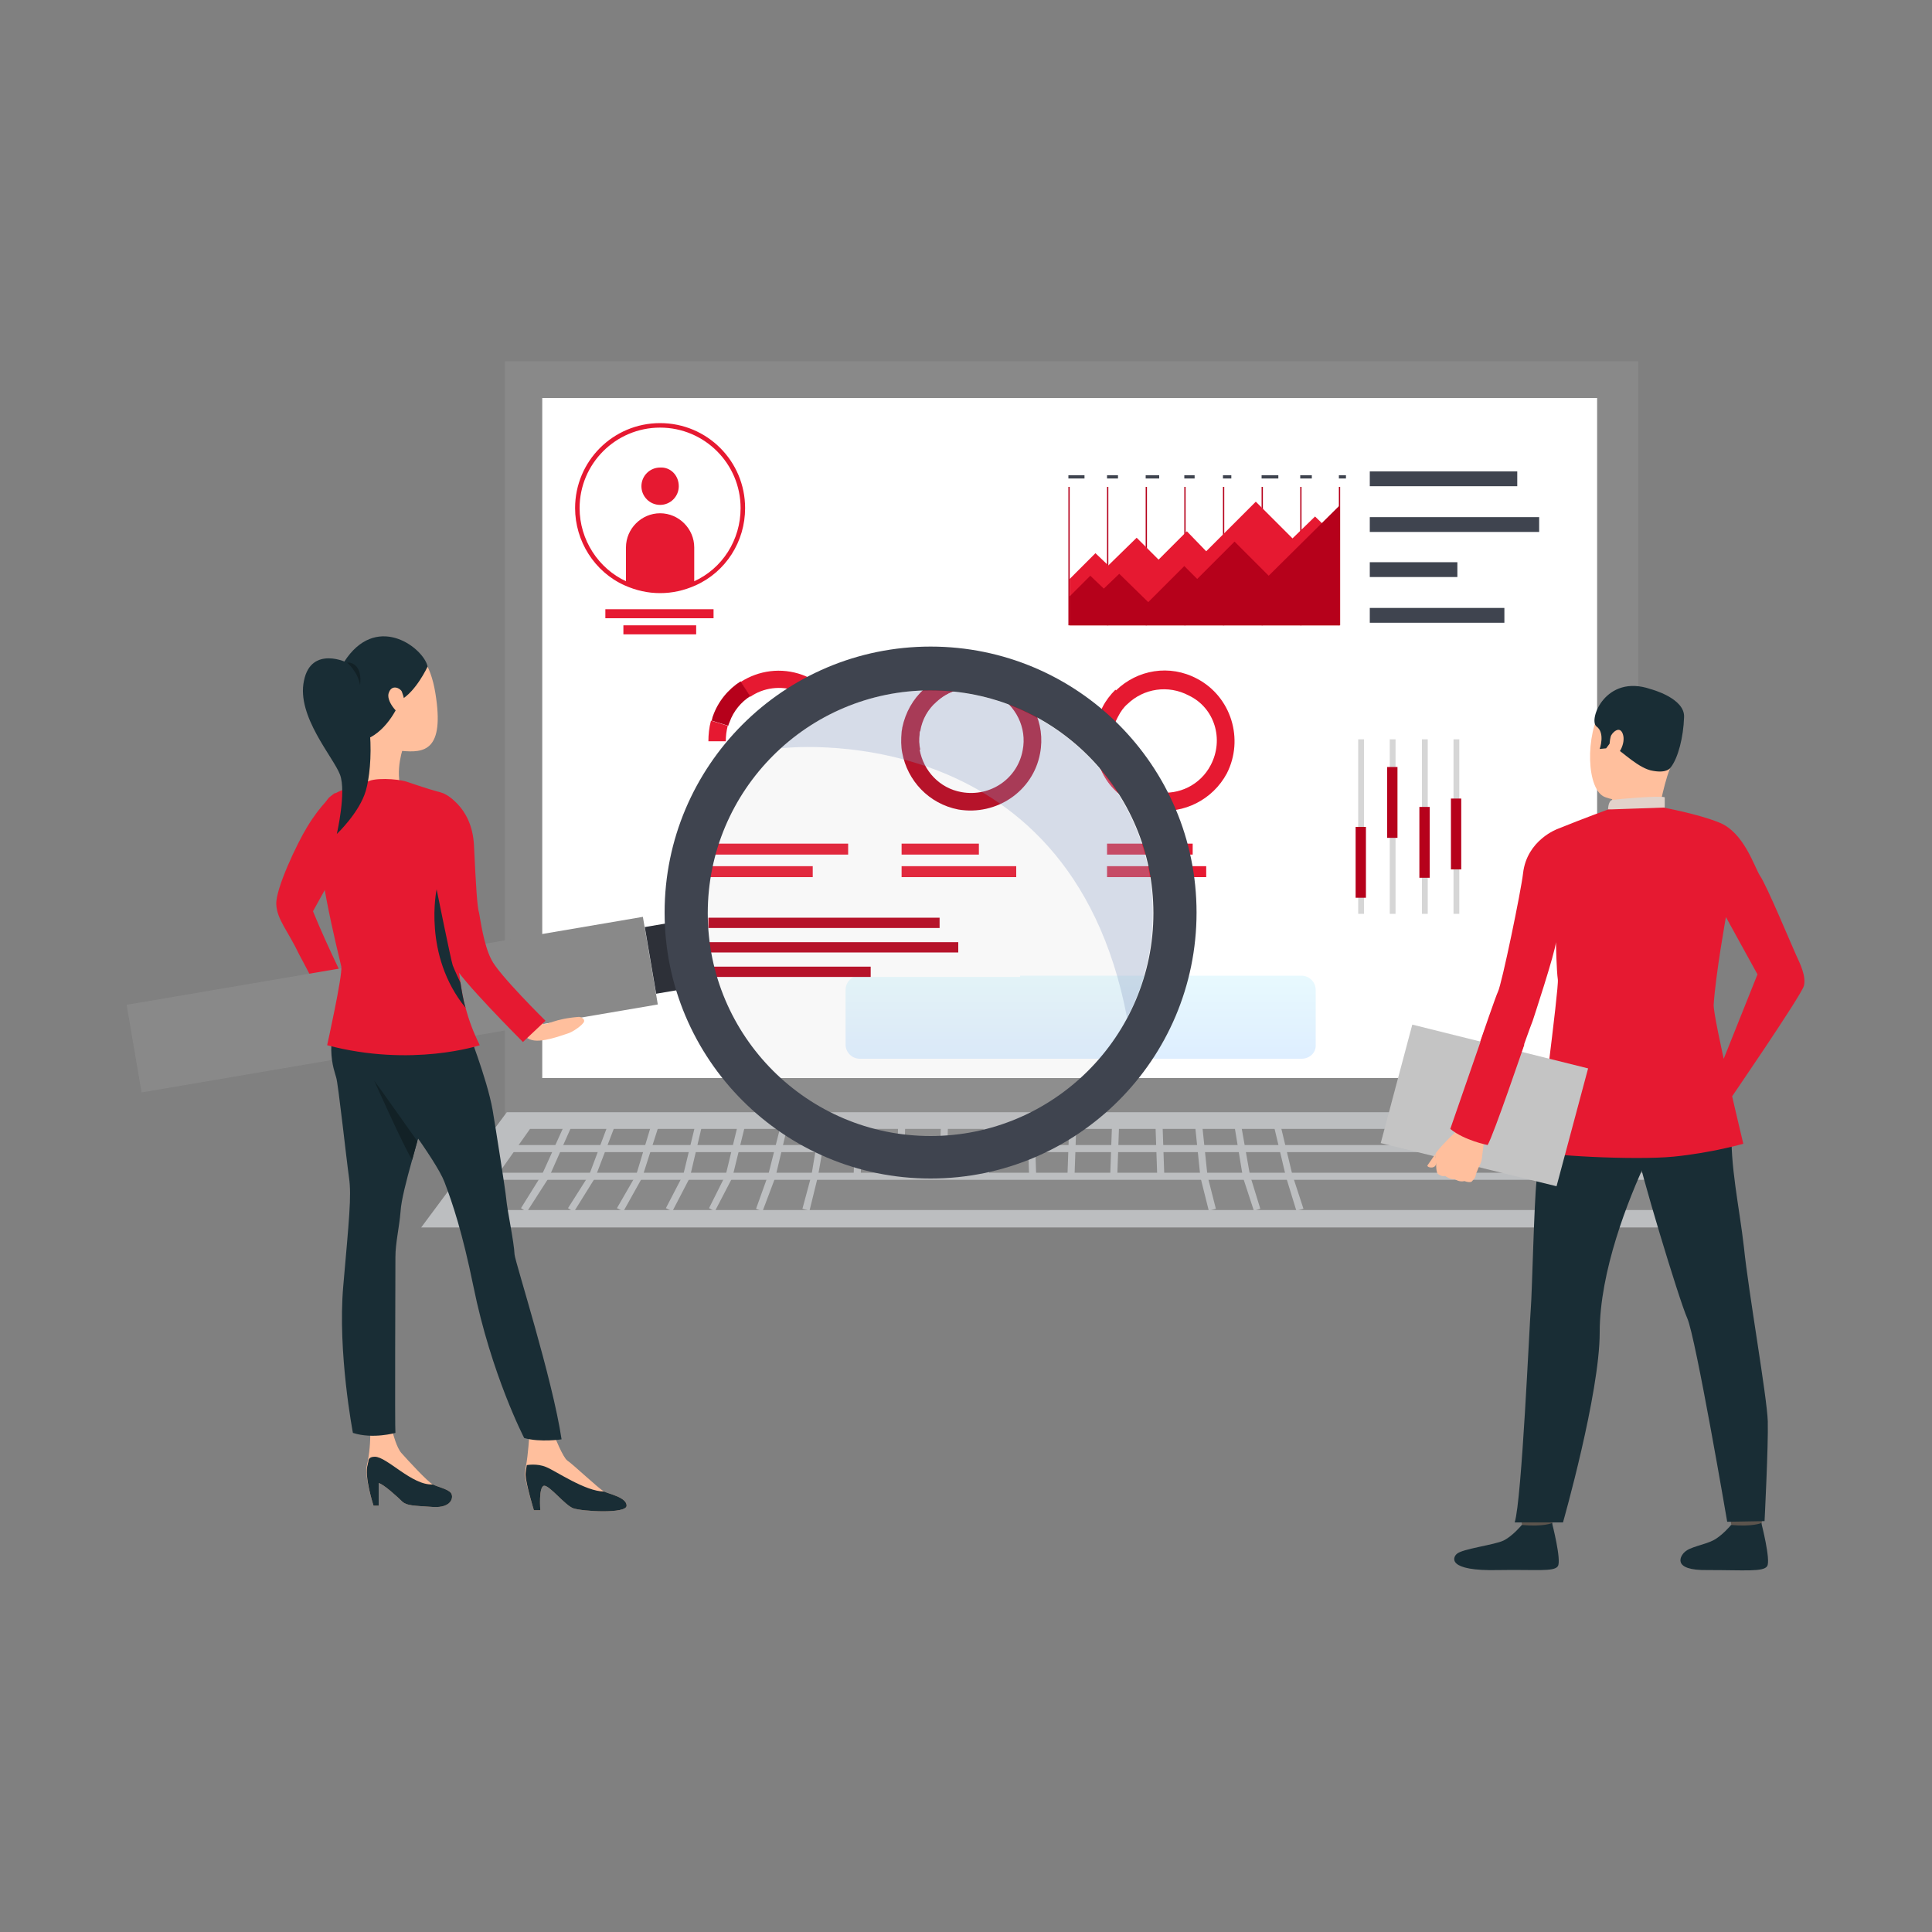 <?xml version="1.0" encoding="utf-8"?>
<!-- Generator: Adobe Illustrator 23.0.0, SVG Export Plug-In . SVG Version: 6.00 Build 0)  -->
<svg version="1.1" id="Layer_1" xmlns="http://www.w3.org/2000/svg" xmlns:xlink="http://www.w3.org/1999/xlink" x="0px" y="0px"
	 viewBox="0 0 300 300" style="enable-background:new 0 0 300 300;" xml:space="preserve">
<rect x="0" y="0" width="300" height="300" fill="#808080" stroke="none"/>
<style type="text/css">
	.st0{fill:#898989;}
	.st1{fill:#FFFFFF;}
	.st2{fill:#BCBEC0;}
	.st3{fill:#3F444F;}
	.st4{fill:#B6011B;}
	.st5{fill:#E61931;}
	.st6{fill:url(#SVGID_1_);}
	.st7{fill:#2D3038;}
	.st8{fill:#FFBF9D;}
	.st9{fill:#192D35;}
	.st10{fill:#122126;}
	.st11{opacity:0.1;fill:#B8B8B8;}
	.st12{opacity:0.3;fill:#869AC2;}
	.st13{opacity:0.73;fill:#FFFFFF;}
	.st14{fill:#D6D6D6;}
	.st15{fill:#5C544D;}
	.st16{fill:#E2D2CA;}
	.st17{fill:#C4C4C4;}
</style>
<g>
	<rect x="78.4" y="56.1" class="st0" width="176" height="116.9"/>
	<g>
		<rect x="84.2" y="61.8" class="st1" width="163.8" height="105.6"/>
	</g>
	<g>
		<polygon class="st2" points="267.9,190.6 65.4,190.6 78.7,172.7 254.7,172.7 		"/>
	</g>
	<g>
		<polygon class="st0" points="260,187.9 73.4,187.9 82.3,175.3 251.7,175.3 		"/>
	</g>
	<g>
		<rect x="78.7" y="177.8" class="st2" width="175.6" height="1.1"/>
	</g>
	<g>
		<rect x="73.4" y="182.1" class="st2" width="186.6" height="1.1"/>
	</g>
	<g>
		
			<rect x="161.7" y="177.3" transform="matrix(3.517821e-02 -0.999 0.999 3.517821e-02 -17.062 337.97)" class="st2" width="9.6" height="1.1"/>
	</g>
	<g>
		
			<rect x="168.3" y="177.3" transform="matrix(3.517821e-02 -0.999 0.999 3.517821e-02 -10.656 344.606)" class="st2" width="9.6" height="1.1"/>
	</g>
	<g>
		
			<rect x="179.6" y="173" transform="matrix(0.999 -3.441404e-02 3.441404e-02 0.999 -6.013 6.304)" class="st2" width="1.1" height="9.6"/>
	</g>
	<g>
		<polygon class="st2" points="187.7,188 186.4,182.8 185.4,173.1 186.5,173 187.5,182.6 188.8,187.7 		"/>
	</g>
	<g>
		<polygon class="st2" points="194.7,188 193,182.8 191.4,173.1 192.4,172.9 194.1,182.5 195.7,187.7 		"/>
	</g>
	<g>
		<polygon class="st2" points="201.3,188 199.7,182.8 197.4,173.1 198.4,172.9 200.7,182.5 202.4,187.7 		"/>
	</g>
	<g>
		
			<rect x="159.7" y="173" transform="matrix(0.999 -3.441338e-02 3.441338e-02 0.999 -6.025 5.618)" class="st2" width="1.1" height="9.6"/>
	</g>
	<g>
		
			<rect x="148.4" y="177.3" transform="matrix(3.517821e-02 -0.999 0.999 3.517821e-02 -29.876 324.697)" class="st2" width="9.6" height="1.1"/>
	</g>
	<g>
		
			<rect x="141.8" y="177.3" transform="matrix(3.517821e-02 -0.999 0.999 3.517821e-02 -36.283 318.061)" class="st2" width="9.6" height="1.1"/>
	</g>
	<g>
		
			<rect x="135.1" y="177.3" transform="matrix(3.517821e-02 -0.999 0.999 3.517821e-02 -42.69 311.425)" class="st2" width="9.6" height="1.1"/>
	</g>
	<g>
		
			<rect x="128.5" y="177.3" transform="matrix(3.517821e-02 -0.999 0.999 3.517821e-02 -49.097 304.788)" class="st2" width="9.6" height="1.1"/>
	</g>
	<g>
		<polygon class="st2" points="125.7,188 124.6,187.7 126,182.5 127.6,172.9 128.7,173.1 127,182.7 		"/>
	</g>
	<g>
		<polygon class="st2" points="118.4,188.1 117.4,187.7 119.3,182.4 121.7,172.9 122.7,173.1 120.4,182.8 		"/>
	</g>
	<g>
		<polygon class="st2" points="111,188.1 110.1,187.6 112.7,182.4 115,172.9 116.1,173.1 113.7,182.9 		"/>
	</g>
	<g>
		<polygon class="st2" points="104.4,188.1 103.4,187.6 106.1,182.4 108.4,172.9 109.4,173.1 107.1,182.9 		"/>
	</g>
	<g>
		<polygon class="st2" points="96.8,188.1 95.8,187.6 98.8,182.4 101.7,172.8 102.8,173.2 99.7,182.9 		"/>
	</g>
	<g>
		<polygon class="st2" points="89.1,188.2 88.2,187.6 91.5,182.4 95.1,172.8 96.1,173.2 92.4,182.9 		"/>
	</g>
	<g>
		<polygon class="st2" points="81.8,188.2 80.9,187.6 84.2,182.3 88.5,172.8 89.5,173.2 85.2,182.9 		"/>
	</g>
	<g>
		<rect x="212.7" y="73.2" class="st3" width="22.9" height="2.3"/>
		<rect x="212.7" y="80.3" class="st3" width="26.3" height="2.3"/>
		<rect x="212.7" y="87.3" class="st3" width="13.6" height="2.3"/>
		<rect x="212.7" y="94.4" class="st3" width="20.9" height="2.3"/>
	</g>
	<g>
		<g>
			<rect x="165.9" y="75.6" class="st4" width="0.2" height="21.5"/>
		</g>
		<g>
			<rect x="171.9" y="75.6" class="st4" width="0.2" height="21.5"/>
		</g>
		<g>
			<rect x="177.9" y="75.6" class="st4" width="0.2" height="21.5"/>
		</g>
		<g>
			<rect x="183.9" y="75.6" class="st4" width="0.2" height="21.5"/>
		</g>
		<g>
			<rect x="189.9" y="75.6" class="st4" width="0.2" height="21.5"/>
		</g>
		<g>
			<rect x="195.9" y="75.6" class="st4" width="0.2" height="21.5"/>
		</g>
		<g>
			<rect x="201.9" y="75.6" class="st4" width="0.2" height="21.5"/>
		</g>
		<g>
			<rect x="207.9" y="75.6" class="st4" width="0.2" height="21.5"/>
		</g>
	</g>
	<polygon class="st5" points="166.1,89.9 170.1,85.9 172.1,87.8 176.5,83.5 179.9,86.9 184.3,82.5 187.3,85.6 195,77.9 200.7,83.6 
		204.2,80.2 208,83.9 208,97.1 166.1,97.1 	"/>
	<polygon class="st4" points="166.1,92.6 169.3,89.4 171.4,91.4 173.8,89.1 178.3,93.5 183.9,87.9 185.9,89.9 191.7,84.1 197,89.4 
		208,78.5 208,97.1 166.1,97.1 	"/>
	<rect x="165.9" y="73.8" class="st3" width="2.5" height="0.5"/>
	<rect x="171.9" y="73.8" class="st3" width="1.7" height="0.5"/>
	<rect x="177.9" y="73.8" class="st3" width="2.1" height="0.5"/>
	<rect x="183.9" y="73.8" class="st3" width="1.6" height="0.5"/>
	<rect x="189.9" y="73.8" class="st3" width="1.3" height="0.5"/>
	<rect x="195.9" y="73.8" class="st3" width="2.6" height="0.5"/>
	<rect x="201.9" y="73.8" class="st3" width="1.8" height="0.5"/>
	<rect x="207.9" y="73.8" class="st3" width="1.1" height="0.5"/>
	<rect x="96.8" y="97.1" class="st5" width="11.3" height="1.4"/>
	<rect x="94" y="94.6" class="st5" width="16.8" height="1.4"/>
	<path class="st5" d="M105.4,75.5c0,1.6-1.3,2.9-2.9,2.9c-1.6,0-2.9-1.3-2.9-2.9c0-1.6,1.3-2.9,2.9-2.9
		C104.1,72.5,105.4,73.8,105.4,75.5z"/>
	<path class="st5" d="M107.8,85v5.6c-1.6,0.7-3.4,1.1-5.3,1.1c-1.9,0-3.7-0.4-5.3-1.1V85c0-2.9,2.4-5.3,5.3-5.3S107.8,82.1,107.8,85
		z"/>
	<g>
		<path class="st5" d="M102.5,92.1c-1.9,0-3.7-0.4-5.5-1.2c-4.7-2.1-7.7-6.9-7.7-12c0-7.3,5.9-13.2,13.2-13.2s13.2,5.9,13.2,13.2
			c0,5.2-3,9.9-7.7,12C106.2,91.7,104.4,92.1,102.5,92.1z M102.5,66.4C95.6,66.4,90,72,90,78.9c0,4.9,2.9,9.4,7.3,11.4
			c1.6,0.7,3.4,1.1,5.2,1.1c1.8,0,3.5-0.4,5.2-1.1c4.5-2,7.3-6.5,7.3-11.4C115,72,109.4,66.4,102.5,66.4z"/>
	</g>
	<linearGradient id="SVGID_1_" gradientUnits="userSpaceOnUse" x1="167.822" y1="176.016" x2="167.822" y2="144.502">
		<stop  offset="0" style="stop-color:#D5E4FF"/>
		<stop  offset="1" style="stop-color:#EDFFFE"/>
	</linearGradient>
	<path class="st6" d="M202.1,164.4h-68.6c-1.2,0-2.2-1-2.2-2.2v-8.5c0-1.2,1-2.2,2.2-2.2h68.6c1.2,0,2.2,1,2.2,2.2v8.5
		C204.4,163.4,203.4,164.4,202.1,164.4z"/>
	<g>
		<g>
			<path class="st1" d="M131.1,118.7c1.6-4.5,0.1-9.4-3.5-12.3c-0.9-0.7-1.9-1.2-3-1.6c-3.3-1.2-6.9-0.7-9.6,1.1
				c-1.9,1.2-3.4,3.1-4.3,5.4c-0.1,0.2-0.2,0.5-0.2,0.7c-0.3,1-0.4,2.1-0.4,3.2c0.1,4.4,2.8,8.5,7.2,10
				C122.8,127.2,129,124.3,131.1,118.7z M118.1,122.6c-3.3-1.2-5.3-4.2-5.4-7.5c0-0.8,0.1-1.6,0.3-2.4c0.1-0.2,0.1-0.3,0.2-0.5
				c0.6-1.7,1.8-3.1,3.2-4c2.1-1.3,4.7-1.7,7.2-0.8c0.8,0.3,1.6,0.7,2.2,1.2c2.7,2.1,3.9,5.8,2.7,9.2
				C127,122,122.3,124.1,118.1,122.6z"/>
		</g>
	</g>
	<g>
		<g>
			<path class="st5" d="M116.5,108.2l-1.5-2.3c2.8-1.8,6.3-2.3,9.6-1.1c1.1,0.4,2.1,1,3,1.6l-1.7,2.1c-0.7-0.5-1.4-0.9-2.2-1.2
				C121.2,106.4,118.5,106.8,116.5,108.2z"/>
		</g>
	</g>
	<g>
		<g>
			<path class="st4" d="M113.1,112.7l-2.6-0.8c0.1-0.2,0.1-0.5,0.2-0.7c0.8-2.3,2.4-4.2,4.3-5.4l1.5,2.3c-1.4,0.9-2.6,2.3-3.2,4
				C113.2,112.4,113.1,112.5,113.1,112.7z"/>
		</g>
	</g>
	<g>
		<g>
			<path class="st5" d="M110,115.1c0-1,0.1-2.1,0.4-3.2l2.6,0.8c-0.2,0.8-0.3,1.6-0.3,2.4L110,115.1z"/>
		</g>
	</g>
	<g>
		<g>
			<g>
				<path class="st4" d="M161.5,117c0.9-4.7-1.4-9.3-5.5-11.5c-1-0.5-2-0.9-3.2-1.1c-3.5-0.7-6.9,0.4-9.3,2.6
					c-1.7,1.5-2.9,3.6-3.4,6c0,0.2-0.1,0.5-0.1,0.7c-0.1,1.1-0.1,2.2,0.1,3.2c0.8,4.3,4.1,7.9,8.7,8.8
					C154.7,126.7,160.4,122.9,161.5,117z M149.3,123c-3.4-0.6-5.9-3.3-6.5-6.6c-0.1-0.8-0.2-1.6-0.1-2.4c0-0.2,0-0.4,0.1-0.5
					c0.3-1.8,1.3-3.4,2.5-4.5c1.8-1.7,4.4-2.5,7-2c0.9,0.2,1.7,0.5,2.4,0.9c3,1.6,4.8,5.1,4.1,8.6C158,120.9,153.8,123.8,149.3,123z
					"/>
			</g>
		</g>
		<g>
			<g>
				<path class="st4" d="M145.4,109l-1.8-2c2.4-2.2,5.8-3.3,9.3-2.6c1.1,0.2,2.2,0.6,3.2,1.1l-1.3,2.4c-0.7-0.4-1.5-0.7-2.4-0.9
					C149.7,106.5,147.2,107.3,145.4,109z"/>
			</g>
		</g>
		<g>
			<g>
				<path class="st4" d="M142.8,114l-2.7-0.3c0-0.2,0.1-0.5,0.1-0.7c0.5-2.4,1.7-4.5,3.4-6l1.8,2c-1.3,1.1-2.2,2.7-2.5,4.5
					C142.8,113.6,142.8,113.8,142.8,114z"/>
			</g>
		</g>
		<g>
			<g>
				<path class="st4" d="M140.2,116.9c-0.2-1-0.2-2.1-0.1-3.2l2.7,0.3c-0.1,0.8-0.1,1.6,0.1,2.4L140.2,116.9z"/>
			</g>
		</g>
	</g>
	<g>
		<g>
			<g>
				<path class="st5" d="M185.9,105.4c-4.3-2.3-9.3-1.4-12.6,1.8c-0.8,0.8-1.5,1.7-2,2.7c-1.7,3.1-1.6,6.7-0.3,9.7
					c1,2.1,2.6,3.8,4.7,5c0.2,0.1,0.4,0.2,0.7,0.3c1,0.4,2,0.7,3.1,0.9c4.3,0.6,8.8-1.6,11-5.7C193.2,114.8,191.2,108.2,185.9,105.4
					z M188,118.8c-1.6,3.1-5,4.7-8.2,4.2c-0.8-0.1-1.5-0.3-2.3-0.6c-0.2-0.1-0.3-0.2-0.5-0.2c-1.6-0.9-2.8-2.2-3.6-3.7
					c-1-2.2-1.1-4.9,0.2-7.2c0.4-0.8,0.9-1.5,1.5-2c2.5-2.4,6.3-3,9.5-1.3C188.6,109.9,190.1,114.8,188,118.8z"/>
			</g>
		</g>
		<g>
			<g>
				<path class="st5" d="M173.4,118.4l-2.5,1.1c-1.4-3-1.4-6.5,0.3-9.7c0.5-1,1.2-1.9,2-2.7l1.9,2c-0.6,0.6-1.1,1.3-1.5,2
					C172.4,113.5,172.4,116.2,173.4,118.4z"/>
			</g>
		</g>
		<g>
			<g>
				<path class="st5" d="M177.5,122.4l-1.1,2.5c-0.2-0.1-0.4-0.2-0.7-0.3c-2.2-1.2-3.8-2.9-4.7-5l2.5-1.1c0.7,1.5,1.9,2.9,3.6,3.7
					C177.1,122.2,177.3,122.3,177.5,122.4z"/>
			</g>
		</g>
		<g>
			<g>
				<path class="st5" d="M179.4,125.7c-1-0.1-2.1-0.4-3.1-0.9l1.1-2.5c0.7,0.3,1.5,0.5,2.3,0.6L179.4,125.7z"/>
			</g>
		</g>
	</g>
	<rect x="110" y="131" class="st5" width="21.7" height="1.7"/>
	<rect x="110" y="134.5" class="st5" width="16.2" height="1.7"/>
	<rect x="140" y="131" class="st5" width="12" height="1.7"/>
	<rect x="140" y="134.5" class="st5" width="17.8" height="1.7"/>
	<rect x="171.9" y="131" class="st5" width="13.3" height="1.7"/>
	<rect x="171.9" y="134.5" class="st5" width="15.4" height="1.7"/>
	<rect x="110" y="142.5" class="st1" width="69" height="1.6"/>
	<rect x="110" y="146.3" class="st1" width="74.6" height="1.6"/>
	<rect x="110" y="150.1" class="st1" width="48.4" height="1.6"/>
	<rect x="110" y="142.5" class="st4" width="35.9" height="1.6"/>
	<rect x="110" y="146.3" class="st4" width="38.8" height="1.6"/>
	<rect x="110" y="150.1" class="st4" width="25.2" height="1.6"/>
	<g>
		<path class="st5" d="M52.7,134.1c0,0,5.2-11.8-0.8-10.9c0,0-2.1,1.7-4.2,5.2c-1.6,2.6-4.9,9.6-4.8,12c0.1,2.4,1.8,4.1,3.6,7.9
			c0,0,3.8,7,3.9,7.9l4-2.1c0,0-3.4-6.7-5.8-12.6L52.7,134.1z"/>
		
			<rect x="20.3" y="149.1" transform="matrix(-0.986 0.168 -0.168 -0.986 147.209 299.577)" class="st0" width="81.3" height="13.8"/>
		
			<rect x="101" y="143.6" transform="matrix(-0.986 0.168 -0.168 -0.986 229.836 278.206)" class="st7" width="4.3" height="10.5"/>
		<path class="st8" d="M82.9,234.5h1c0,0-0.3-3.7,0.6-3.8c0.9,0,3.2,3,4.5,3.5c1.4,0.5,8.3,0.9,8.3-0.4c0-1.3-2.7-1.8-3.5-2.2
			c-0.8-0.4-4.9-4.3-5.7-4.8c-0.7-0.5-2-3.8-2-3.8l-3.9-0.2c0,0-0.2,3.1-0.5,4.7c-0.1,0.6-0.2,1.2-0.2,1.5
			C81.7,230.6,82.9,234.5,82.9,234.5z"/>
		<path class="st8" d="M58,233.8h0.8v-3.5c0.7,0.1,3,2.2,3.7,2.9c0.7,0.6,1.7,0.6,4.7,0.8c3,0.2,3.3-1.6,2.8-2.2
			c-0.5-0.6-2-0.9-2.8-1.3c-0.8-0.4-4-3.9-4.8-4.8c-0.8-0.8-1.4-3.2-1.4-3.2l-3.5,0.3c0,0,0,2.2-0.4,4.1v0c0,0,0,0,0,0
			c0,0.2-0.1,0.3-0.1,0.5C56.5,229.2,58,233.8,58,233.8z"/>
		<path class="st9" d="M71,155.1c0,0,1.3,3.1,1.4,3.9c0.1,0.8,3.2,8.3,4.1,13.4c0.5,3,2,12.5,2.1,13.7c0.2,2.1,1.2,6.6,1.3,8.7
			c0.1,1.2,5.9,19.3,7.3,28.7c0,0-3.3,0.5-5.8-0.2c0,0-5.1-9.8-7.9-23.6c-1.7-8.3-3.2-12.8-4.5-16.2c-1.3-3.4-8.8-13.2-9.6-14.2
			c-0.8-1.1-5.7-7.1-1-13.7C63,149.1,71,155.1,71,155.1z"/>
		<path class="st9" d="M54.2,182.9c0.4,2.8,0,6.5-0.9,16.8c-0.9,10.3,1.5,22.8,1.5,22.8c3.1,1,6.6,0,6.6,0c-0.1-0.7,0-25.1,0-27.3
			c0-2.2,0.6-4.6,0.8-7.1c0.1-1.7,0.9-4.8,1.8-8c0.3-1,0.5-1.9,0.8-2.9c0,0,0,0,0,0c0.2-0.5,0.3-1,0.4-1.5
			c1.3-4.3,2.9-21.1,2.9-21.1s-9.3-7.5-13.9-0.4c-4.5,7.1-2.2,12.2-2,13.1C52.5,168.1,53.8,180.1,54.2,182.9z"/>
		<path class="st10" d="M58.1,167.8c0.1,0.2,4.7,10.5,5.9,12.3c0.3-1,0.5-1.9,0.8-2.9c0,0,0,0,0,0S58.3,168,58.1,167.8z"/>
		<path class="st9" d="M58,233.8h0.8v-3.5c0.7,0.1,3,2.2,3.7,2.9c0.7,0.6,1.7,0.6,4.7,0.8c3,0.2,3.3-1.6,2.8-2.2
			c-0.5-0.6-2-0.9-2.8-1.3c-3.2,0.2-7.1-4.3-9-4.3c-1,0-1,0.6-1,0.7v0c0,0,0,0,0,0c0,0.2-0.1,0.3-0.1,0.5
			C56.5,229.2,58,233.8,58,233.8z"/>
		<path class="st9" d="M82.9,234.5h1c0,0-0.3-3.7,0.6-3.8c0.9,0,3.2,3,4.5,3.5c1.4,0.5,8.3,0.9,8.3-0.4c0-1.3-2.7-1.8-3.5-2.2
			c-2.9,0-7.5-3.2-9-3.8c-1.4-0.6-3-0.3-3-0.3c-0.1,0.6-0.2,1.2-0.2,1.5C81.7,230.6,82.9,234.5,82.9,234.5z"/>
		<path class="st8" d="M62.7,115.8c0,0-1.5,3.9-0.3,7c0,0-5.5-0.4-5.7-1c-0.2-0.6,0.2-6.5-0.5-8.3C55.4,111.7,62.7,115.8,62.7,115.8
			z"/>
		<path class="st5" d="M63.2,121.4c0,0,3.2,1.1,4.7,1.5c1.5,0.3,4.5,1.8,4.3,7.2c-0.2,5.4-1.2,10.2-1.5,12.5
			c-0.3,2.3-0.1,8.3,0.4,11.2c0,0-7.7,2-16.8,0c0,0,1.6-4.9,1.6-6.2c0-1.3-5.4-11.8-5.6-13.4c-0.2-1.7-1.3-9,1.1-10.6
			c2.4-1.6,4.4-1.4,5.5-2.1C57.8,120.7,61.7,120.9,63.2,121.4z"/>
		<path class="st5" d="M50.8,162.3c13.2,3.5,23.7,0,23.7,0c-1-2-1.7-3.9-2.2-5.8c0,0,0,0,0,0c-0.4-1.3-0.6-2.7-0.8-3.9v0
			c-1.1-7.2,0.3-12.7,0.3-12.7c-1.5-12.6-20.5-16.3-22-12.3c-1.5,4,2.9,21.1,3.2,22.5C53.2,151.5,50.8,162.3,50.8,162.3z"/>
		<path class="st8" d="M58,100c2.2-0.8,8.1-1.6,9.6,7.6c1.5,9.1-1.8,9.3-5.2,9c-3.4-0.3-8.7-6.4-9.1-8.3
			C52.9,106.4,51.7,102.1,58,100z"/>
		<path class="st9" d="M66.4,103.5c0,0-1.8,3.9-4.2,5.2c0,0-1.5,4.1-4.7,5.8c0,0-8.6-5.7-3.6-12.4C58.9,95.3,65.8,100.7,66.4,103.5z
			"/>
		<path class="st8" d="M62.4,107.4c-0.2-0.5-1.5-1.2-2,0.1c-0.6,1.3,1.5,3.6,2.1,3.5C63,110.8,63.1,109.2,62.4,107.4z"/>
		<path class="st9" d="M54.2,103.1c-0.2-0.3-5.9-2.9-7,2.6c-1.2,5.5,4.6,11.9,5.6,14.6s-0.5,9.2-0.5,9.2s3.5-3.3,4.5-6.7
			C57.9,119,58.3,109.5,54.2,103.1z"/>
		<path class="st10" d="M53.9,102.9c0,0,1.7,1.4,2,3.5c0,0,0.3-1.7-0.4-2.7C54.8,102.7,53.9,102.9,53.9,102.9z"/>
		<path class="st9" d="M72.3,156.5c-0.4-1.3-0.6-2.7-0.8-3.9v0c0,0-0.9-1.9-1.2-2.7c-0.3-0.9-2.5-11.8-2.5-11.8
			S65.6,148.3,72.3,156.5z"/>
		<path class="st8" d="M82.1,157.1c0,0,1.7,1.7,2.3,1.9c0.6,0.2,1.6-0.8,5.5-1.1c0.3,0,0.9,0.3,0.8,0.7c-0.1,0.5-1.8,1.7-2.6,1.9
			c-0.7,0.2-4.2,1.6-5.8,0.9c-1.7-0.7-2.8-2.8-2.8-2.8L82.1,157.1z"/>
		<path class="st5" d="M68.8,123.2c0,0,4.5,1.8,4.8,8.1c0.3,6.3,0.5,9.6,0.8,10.5c0.2,1,0.7,4.9,1.9,7.2c1.1,2.3,8.4,9.5,8.4,9.5
			l-3.5,3.3c0,0-10.1-10.1-10.7-12c-0.6-1.9-3.1-14.8-3.3-16.9C66.9,131.1,64.6,123.3,68.8,123.2z"/>
		<path class="st11" d="M180.5,141.8c0,19.9-16.1,36-36,36c-19.9,0-36-16.1-36-36c0-19.9,16.1-36,36-36
			C164.4,105.8,180.5,121.9,180.5,141.8z"/>
		<path class="st12" d="M121.2,116.2c0,0,44.8-5.6,53.8,41.8c0,0,0,0,0,0c2.6-4.8,4-10.4,4-16.2c0-19.1-15.5-34.6-34.6-34.6
			C135.5,107.2,127.4,110.6,121.2,116.2z"/>
		<path class="st3" d="M144.5,100.4c-22.8,0-41.3,18.5-41.3,41.3c0,22.8,18.5,41.3,41.3,41.3c22.8,0,41.3-18.5,41.3-41.3
			C185.8,118.9,167.3,100.4,144.5,100.4z M144.5,176.4c-19.1,0-34.6-15.5-34.6-34.6c0-19.1,15.5-34.6,34.6-34.6
			c19.1,0,34.6,15.5,34.6,34.6C179.1,160.9,163.6,176.4,144.5,176.4z"/>
	</g>
	<path class="st13" d="M228.6,148.5h-19.8c-2.8,0-5-2.2-5-5v-30.3c0-2.8,2.2-5,5-5h19.8c2.8,0,5,2.2,5,5v30.3
		C233.6,146.3,231.4,148.5,228.6,148.5z"/>
	<g>
		<rect x="210.9" y="114.8" class="st14" width="0.9" height="27.1"/>
		<rect x="215.8" y="114.8" class="st14" width="0.9" height="27.1"/>
		<rect x="220.8" y="114.8" class="st14" width="0.9" height="27.1"/>
		<rect x="225.7" y="114.8" class="st14" width="0.9" height="27.1"/>
	</g>
	<rect x="210.5" y="128.4" class="st4" width="1.6" height="11"/>
	<rect x="215.4" y="119.1" class="st4" width="1.6" height="11"/>
	<rect x="220.4" y="125.3" class="st4" width="1.6" height="11"/>
	<rect x="225.3" y="124" class="st4" width="1.6" height="11"/>
	<g>
		<g>
			<path class="st15" d="M268.4,233.9c0,0,0.4,2.8,0.5,3.2c0.1,0.4,4.6-0.2,4.6-0.2l0.4-3.3C273.8,233.6,269,233.6,268.4,233.9z"/>
		</g>
		<g>
			<path class="st9" d="M268.8,236.8c0,0-1.4,1.7-2.8,2.4c-1.4,0.7-3.6,1-4.4,1.8c-0.6,0.5-2.2,2.9,3.6,2.8c5.8,0,8.6,0.3,9.2-0.6
				c0.6-0.9-0.9-6.7-0.9-6.7S272.1,237.1,268.8,236.8z"/>
		</g>
		<g>
			<path class="st15" d="M235.9,233.9c0,0,0.4,2.8,0.5,3.2c0.1,0.4,4.6-0.2,4.6-0.2l0.4-3.3C241.3,233.6,236.5,233.6,235.9,233.9z"
				/>
		</g>
		<g>
			<path class="st9" d="M236.3,236.8c0,0-1.4,1.7-2.8,2.4c-1.4,0.7-6.5,1.3-7.3,2.1c-0.6,0.5-1.6,2.7,6.5,2.5
				c5.8-0.1,8.6,0.3,9.2-0.6c0.6-0.9-0.9-6.7-0.9-6.7S239.7,237.1,236.3,236.8z"/>
		</g>
		<g>
			<g>
				<path class="st9" d="M266.8,162.1c0,0,2.4,6.9,2.1,12.9c-0.3,5.9,1.2,12.5,1.9,18.7c0.7,6.9,3.6,23.3,3.7,27
					c0.1,3.7-0.5,15.5-0.5,15.5l-5.8,0.1c0,0-4.9-28.7-6.2-31.6c-1.3-2.9-7.6-23.8-7.8-26.1C254,176.3,266.8,162.1,266.8,162.1z"/>
			</g>
		</g>
		<g>
			<g>
				<path class="st9" d="M242.2,163.4c0,0-3.2,16.3-3.6,19.9c-0.4,3.6-0.7,17.6-0.9,19.9c-0.2,2.3-1.4,29.8-2.5,33.2h7.5
					c0,0,5.7-20,5.7-29.5c0-9.5,4.4-20.6,7.3-26.8c2.9-6.2,9.4-6.4,11.2-18C266.8,162.1,244.6,159.7,242.2,163.4z"/>
			</g>
		</g>
		<g>
			<path class="st8" d="M257.4,107.6c0,0-5.9-2.1-8.6,2.2c-2.7,4.3-2.5,13,0.5,14c3,1.1,7.4,0.5,8.9-2.2c1.5-2.7,2.9-6.6,2.8-9.2
				C261,109.8,259,108.4,257.4,107.6z"/>
		</g>
		<g>
			<path class="st8" d="M250.3,123.6c0,0,0.2,1.5-0.2,2.2c-0.4,0.7,7.4,0.8,7.4,0.8s0.6-4,1.8-7.3
				C260.6,115.9,250.3,123.6,250.3,123.6z"/>
		</g>
		<g>
			<path class="st9" d="M259.4,119.2c0,0-0.5,0.9-2.7,0.5c-2.2-0.3-4.9-3.1-5.8-3.5c-0.9-0.3-0.9-0.8-0.9-0.8l-0.6,0.8l-1,0.1
				c0,0,0.9-2.5-0.5-3.5c-1.3-1,1.4-8.2,8.4-5.8c0,0,5.4,1.4,5.2,4.4C261.4,114.4,260.6,117.7,259.4,119.2z"/>
		</g>
		<g>
			<path class="st16" d="M249.7,125.7c0,0,0-1.4,0.7-1.5c0.7-0.1,7.3-0.7,8.1-0.4v1.6C258.5,125.4,256.9,126.3,249.7,125.7z"/>
		</g>
		<g>
			<path class="st8" d="M250.1,114.4c0.1-0.5,1.4-1.9,1.9-0.4c0.5,1.5-0.8,3.6-1.5,3.4C249.9,117.2,249.8,115.6,250.1,114.4z"/>
		</g>
		<g>
			<g>
				<path class="st5" d="M249.7,125.7c0,0-3.6,1.3-7.8,3c0,0-4.8,1.7-5.4,6.9c-0.3,2.7-3.3,17.2-3.9,18.4
					c-0.6,1.2-7.2,20.9-7.5,21.3c-0.2,0.4,5.5,2.7,5.8,2.5c0.4-0.2,6.5-17.9,7.1-19.3c0,0,3.5-10.6,3.6-12.2c0,0,0.1,4.5,0.3,5.8
					c0.2,1.3-3.1,25.9-3,26.6c0.1,0.7,15,1.5,21,0.9c6-0.6,10.8-2,10.8-2s-4.7-19.5-4.6-21.6c0.3-4.7,1.9-13.6,1.9-13.6l4.9,8.9
					l-6.2,15.5l1.4,4.7c0,0,11.6-16.9,12-18.4c0.4-1.5-0.6-3.5-1.2-4.8c-0.6-1.3-4.6-10.9-5.6-12.3c-0.9-1.4-2.5-6.8-6.4-8.3
					c-3.2-1.3-8.6-2.3-8.6-2.3L249.7,125.7z"/>
			</g>
		</g>
		<g>
			<polygon class="st17" points="241.7,184.2 214.4,177.5 219.3,159.1 246.6,165.9 			"/>
		</g>
		<g>
			<path class="st8" d="M222.8,179.3c0,0-0.8,1.2-1.1,1.6c-0.3,0.3,0.7,0.6,1.1,0.2C223.3,180.7,222.8,179.3,222.8,179.3z"/>
		</g>
		<g>
			<path class="st8" d="M228.5,183.5c0,0,0.5-0.5,0.6-0.8c0,0,0.1-0.6,0.3-0.9c0-0.1,0.1-0.2,0.1-0.3c0.1-0.3,0.5-0.8,0.6-1.6
				c0.1-0.7,0.5-4.1,0.5-4.1l-2.1-0.5l-1.7-0.3c0,0-3.7,3.5-3.9,4.2c0,0.1,0,0.1,0,0.2c-0.1,0.6,0.1,1.1,0.1,1.4
				c0,0.1,0,1.3,0.3,1.5c0.4,0.3,0.8,0.4,1.1,0.3c0,0,0.8,0.6,1.5,0.5c0,0,0.7,0.5,1.5,0.3C227.2,183.3,228,183.7,228.5,183.5z"/>
		</g>
		<g>
			<g>
				<path class="st5" d="M236.7,162.2c0,0-4.8,14.1-5.7,15.6c0,0-3.6-0.7-5.8-2.5l5.3-15.3L236.7,162.2z"/>
			</g>
		</g>
	</g>
</g>
</svg>
